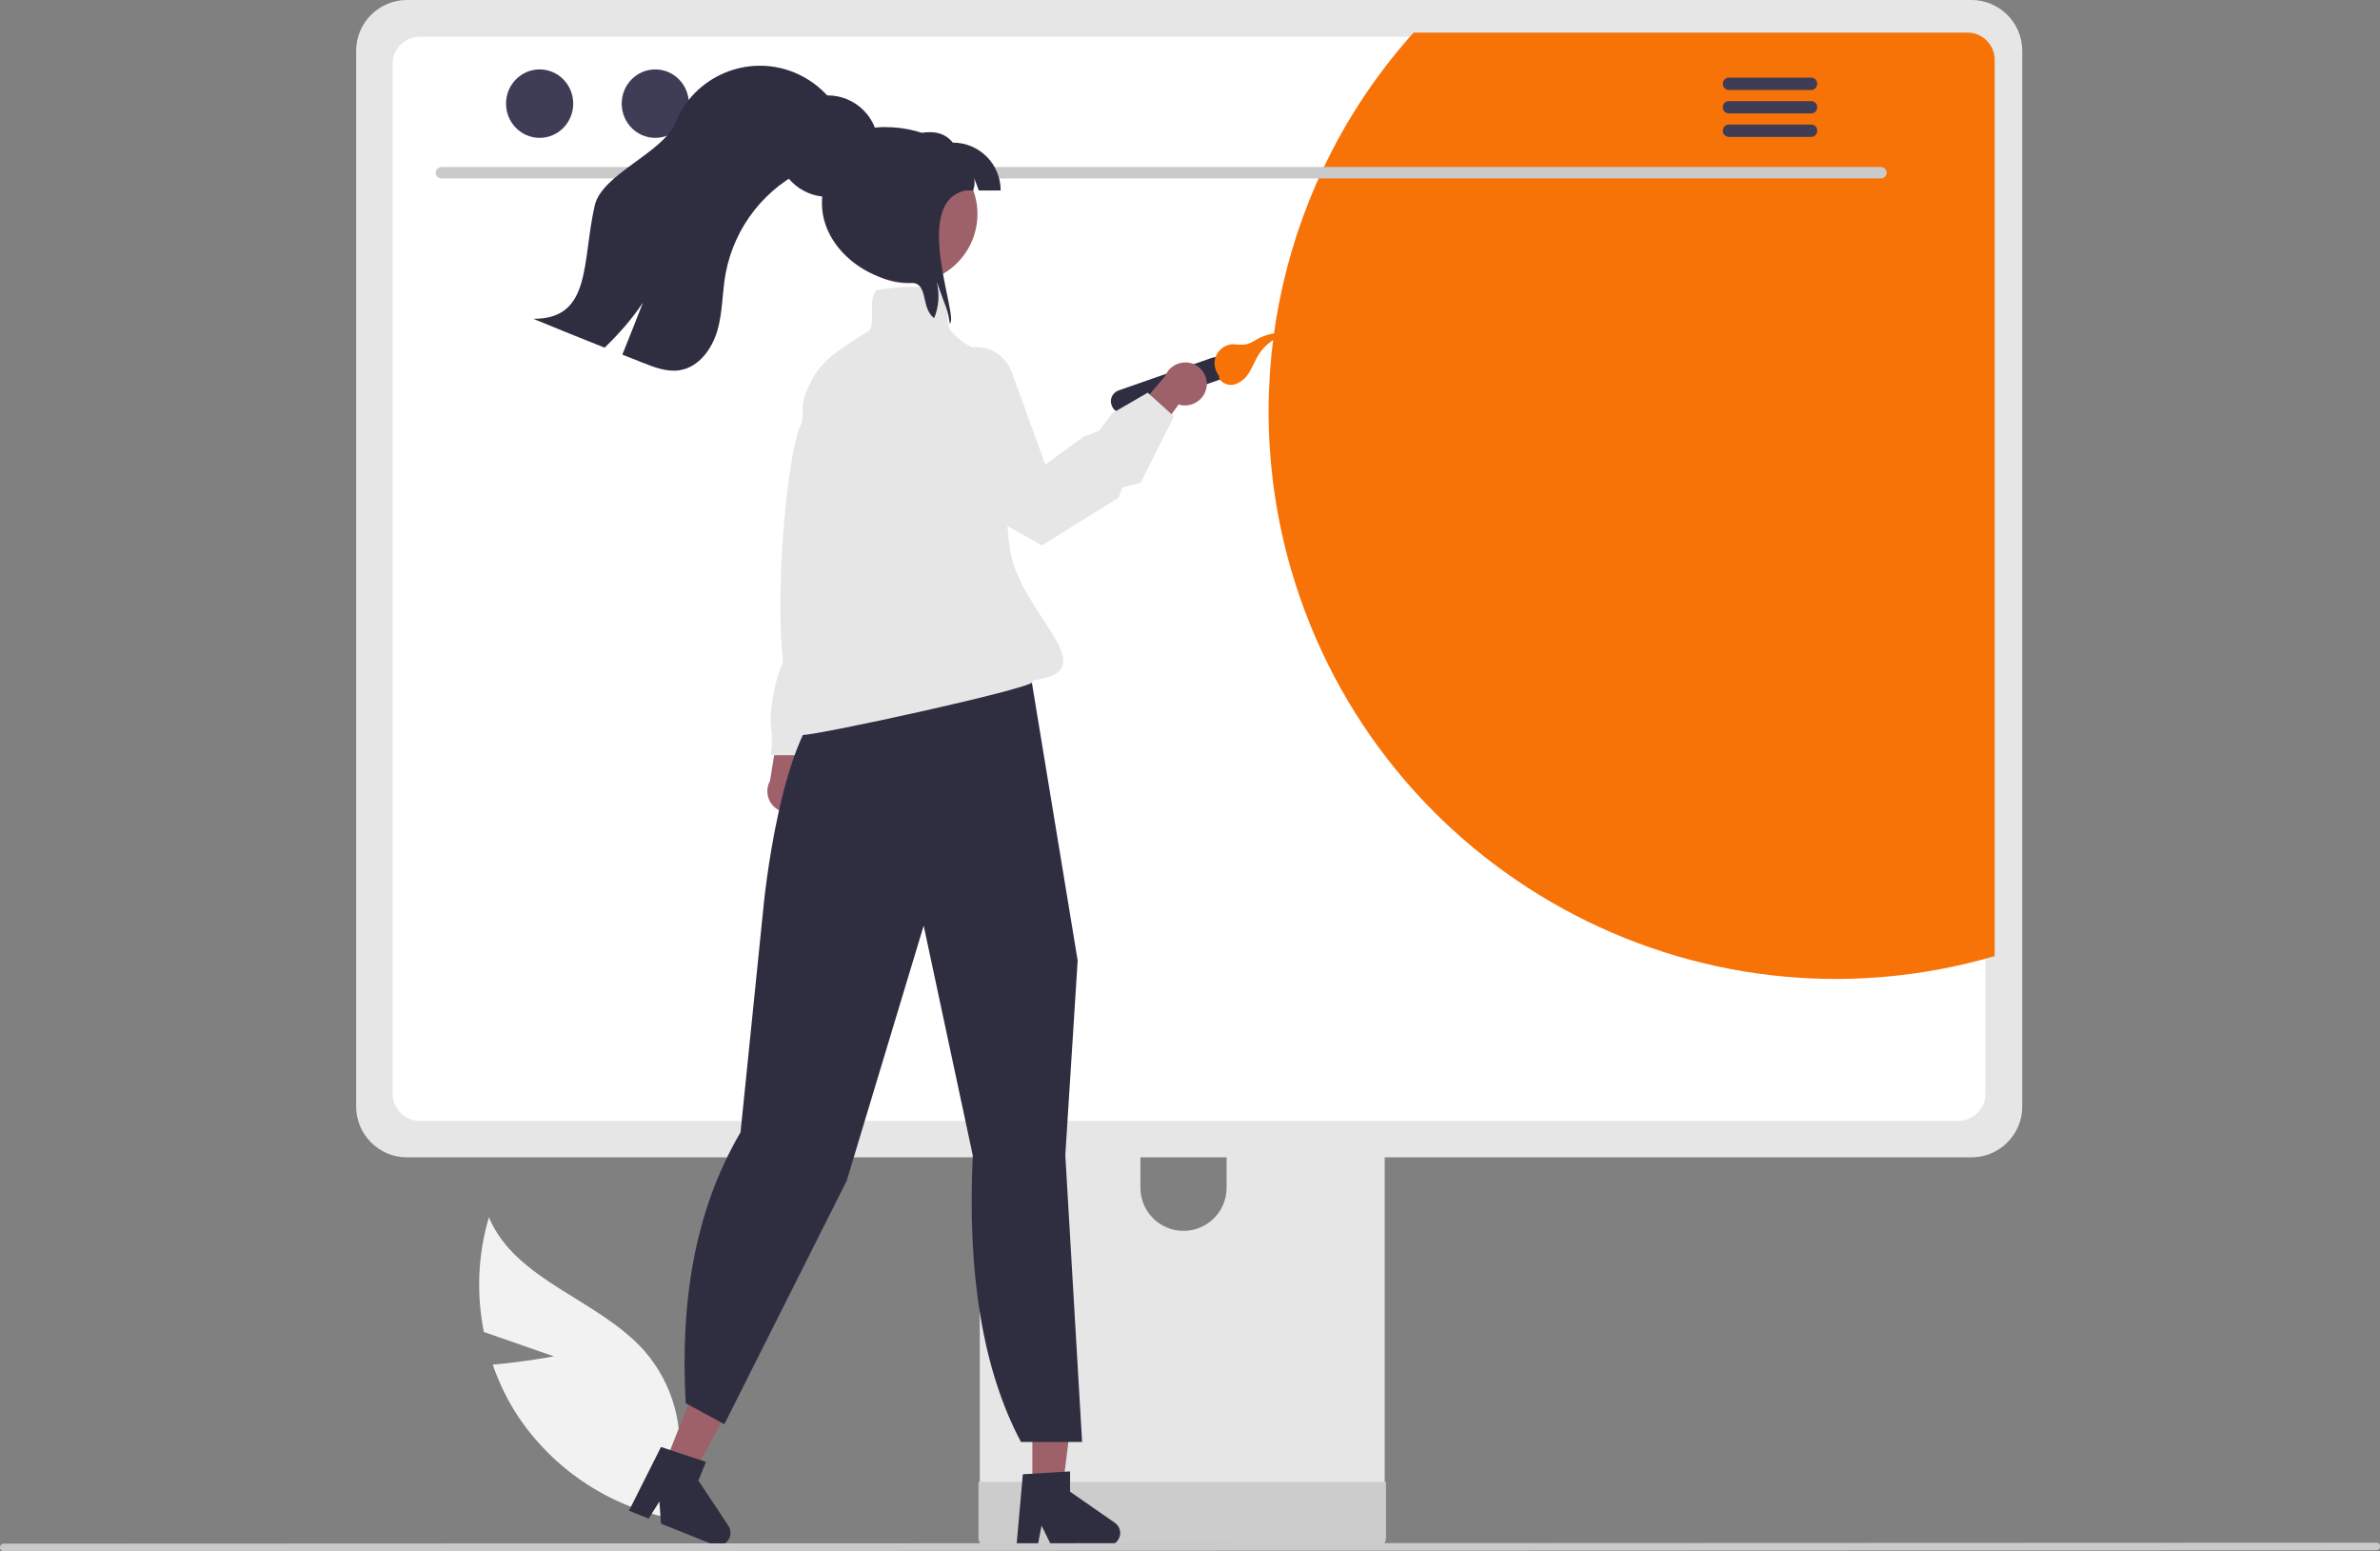 <?xml version="1.0" encoding="utf-8"?>
<!-- Generator: Adobe Illustrator 27.2.0, SVG Export Plug-In . SVG Version: 6.00 Build 0)  -->
<svg version="1.1" id="Layer_1" xmlns="http://www.w3.org/2000/svg" xmlns:xlink="http://www.w3.org/1999/xlink" x="0px" y="0px"
	 viewBox="0 0 751.1 489.5" style="enable-background:new 0 0 751.1 489.5;" xml:space="preserve">
<rect x="0" y="0" width="751.1" height="489.5" fill="#808080" stroke="none"/>
<style type="text/css">
	.st0{fill:#F2F2F2;}
	.st1{fill:#E6E6E6;}
	.st2{fill:#CCCCCC;}
	.st3{fill:#FFFFFF;}
	.st4{fill:#F77308;}
	.st5{fill:#CACACA;}
	.st6{fill:#3F3D56;}
	.st7{fill:#9E616A;}
	.st8{fill:#2F2E41;}
</style>
<path class="st0" d="M174.8,428l-22.1-7.7c-2.4-12-1.9-24.5,1.6-36.2c8.4,20.1,34.5,25.8,49,42.1c9.1,10.4,12.9,24.3,10.5,37.9
	l4.2,16c-22.1-2.5-42-14.6-54.4-33c-3.4-5.1-6.1-10.7-8.1-16.5C165,429.8,174.8,428,174.8,428z"/>
<path class="st1" d="M430.9,284.8H315.4c-3.4,0-6.2,2.8-6.2,6.2v182.5h127.8V290.9C437.1,287.5,434.3,284.8,430.9,284.8
	C430.9,284.8,430.9,284.8,430.9,284.8z M373.5,388.4c-7.5,0-13.6-6.1-13.6-13.6v-21c0-7.5,6.1-13.6,13.6-13.6
	c7.5,0,13.6,6.1,13.6,13.6v21C387.1,382.3,381,388.4,373.5,388.4z"/>
<path class="st2" d="M308.8,467.6v17.6c0,1.9,1.5,3.4,3.4,3.4H434c1.9,0,3.4-1.5,3.4-3.4v-17.6H308.8z"/>
<path class="st1" d="M622.2,0H128.4c-8.8,0-16,7.2-16,16v333.2c0,8.8,7.2,16,16,16h493.8c8.8,0,16-7.2,16-16V16
	C638.2,7.2,631,0,622.2,0z"/>
<path class="st3" d="M618,11.6H132.5c-4.7,0-8.6,3.8-8.6,8.6v324.9c0,4.7,3.8,8.6,8.6,8.6H618c4.7,0,8.6-3.8,8.6-8.6V20.1
	C626.6,15.4,622.8,11.6,618,11.6z"/>
<path class="st4" d="M629.5,18.9v282.8c-94.9,27.7-194.3-26.9-222-121.8c-17.3-59.4-2.7-123.6,38.6-169.6H621
	C625.7,10.3,629.5,14.2,629.5,18.9z"/>
<path class="st5" d="M593.6,56.3H139.3c-1,0-1.8-0.8-1.8-1.8c0-1,0.8-1.7,1.8-1.8h454.3c1,0,1.8,0.8,1.8,1.8
	C595.4,55.5,594.6,56.3,593.6,56.3z"/>
<ellipse class="st6" cx="170.3" cy="32.7" rx="10.6" ry="10.8"/>
<ellipse class="st6" cx="206.8" cy="32.7" rx="10.6" ry="10.8"/>
<ellipse class="st6" cx="243.4" cy="32.7" rx="10.6" ry="10.8"/>
<path class="st6" d="M571.6,24.5h-26c-1.1,0-1.9,0.9-1.9,2c0,1.1,0.9,1.9,1.9,1.9h26c1.1,0,1.9-0.9,1.9-2
	C573.5,25.4,572.7,24.5,571.6,24.5z"/>
<path class="st6" d="M571.6,31.9h-26c-1.1,0-1.9,0.9-1.9,2c0,1.1,0.9,1.9,1.9,1.9h26c1.1,0,1.9-0.9,1.9-2
	C573.5,32.8,572.7,31.9,571.6,31.9z"/>
<path class="st6" d="M571.6,39.3h-26c-1.1,0-1.9,0.9-1.9,2c0,1.1,0.9,1.9,1.9,1.9h26c1.1,0,1.9-0.9,1.9-2
	C573.5,40.2,572.7,39.3,571.6,39.3z"/>
<path class="st7" d="M254,254.3c2.5-2.7,2.3-7-0.4-9.6c-0.3-0.3-0.6-0.5-0.9-0.7l5.5-23.4l-11.7,4.3l-3.5,21.5
	c-1.8,3.3-0.6,7.4,2.7,9.2C248.4,257.2,251.8,256.6,254,254.3L254,254.3z"/>
<path class="st1" d="M282.2,156.3l-4.7,12.1c0,0,2,12.1-1.3,14.8s-2,2.7-2,4.7c-0.2,2.9-1.7,5.6-4,7.4c-2.7,2-14.8,43-14.8,43h-12.1
	c0.4-3.1,0.4-6.3,0-9.4c-0.7-4.7,2-16.8,3.4-18.8s0-4.7,0-8.7s2.7-6.1,2.7-12.8s8.1-59.2,7.4-65.2s6.7-11.4,6.7-11.4h6.7
	L282.2,156.3z"/>
<polygon class="st7" points="325.8,471.5 335.1,471.5 339.6,435.6 325.8,435.6 "/>
<path class="st8" d="M322.8,465.2l14.9-0.9v6.4l14.1,9.8c1.8,1.2,2.3,3.7,1,5.5c-0.7,1.1-2,1.7-3.3,1.7h-17.7l-3.1-6.3l-1.2,6.3
	h-6.7L322.8,465.2z"/>
<polygon class="st7" points="209.1,463.6 217.7,467.1 235.1,435.3 222.4,430.2 "/>
<path class="st8" d="M208.6,456.6l14.2,4.7l-2.4,5.9l9.5,14.3c1.2,1.8,0.7,4.3-1.1,5.5c-1.1,0.7-2.5,0.9-3.7,0.4l-16.5-6.6l-0.5-7
	l-3.4,5.4l-6.2-2.5L208.6,456.6z"/>
<path class="st8" d="M307,364.6l-15.5-72.5l-24.3,80.5l-38.4,76.4l-0.2,0.4l-12.2-6.6c-1.7-31,2.4-60.1,17.3-85.5l7.1-69.7
	c0.2-2.4,5.5-58.3,22.2-68.3l4.9-11.1l48.6-12l0.2,0.2c4.7,5.3,7.8,11.7,8.9,18.7l14.5,88l0,0l-3.9,61.4l5.3,90.5h-19.3
	C310.3,432.6,305.2,402.5,307,364.6z"/>
<path class="st8" d="M353,123.2l29.5-10.3c1.9-0.7,4,0.3,4.6,2.3c0.7,1.9-0.3,4-2.2,4.6l-29.5,10.3c-1.9,0.7-4-0.3-4.6-2.3
	C350.1,126,351.1,123.9,353,123.2L353,123.2z"/>
<path class="st4" d="M384.6,118.9c0.6,2,3.1,3,5.1,2.4c2-0.7,3.6-2.1,4.6-3.9c1.1-1.8,1.8-3.7,2.9-5.5c2.1-3.3,5.5-5.7,9.3-6.7
	c-3.4-0.5-6.9,0.2-9.9,1.9c-1.1,0.7-2.2,1.3-3.5,1.6c-1.3,0.1-2.6,0.1-4-0.1c-3.4,0.2-6,3-5.8,6.4c0.1,1.4,0.7,2.8,1.6,3.9"/>
<path class="st7" d="M380.8,122c-0.5,3.7-3.9,6.3-7.6,5.9c-0.4,0-0.8-0.1-1.2-0.3L357.8,147l-4.3-11.7l14.2-16.6
	c1.4-3.5,5.3-5.2,8.8-3.9C379.4,115.9,381.2,118.9,380.8,122L380.8,122z"/>
<path class="st1" d="M253.5,231.9c-1.3,0-2.1-0.3-2.3-0.8c-0.4-0.8,0.3-1.9,1.2-3.1c0.6-0.9,2.3-2.5,1.5-2.6
	c-12.9-1.6-6.7-81-1.1-91.5c1.1-2.1-0.1-5.4,1.2-9c3.5-9.9,8.3-12.9,17.8-19c0.8-0.5,1.6-1,2.4-1.5c1.1-0.7,1-3,1-5.4
	c-0.1-2.7-0.1-5.5,1.2-7.3l0.1-0.1l0.1,0c3.2-0.7,14-2.1,20.4,0l0.1,0l0.1,0.1c1.5,1.5,1.7,4.5,1.8,7.3c0.1,2.3,0.2,4.5,1.1,5.5
	c6.6,7.3,14,7.2,14.1,7.2l0.4,0l0,0.4c4.6,8.8,1,41.3,4.2,61.5c3.2,20.5,31,38,7.2,41.1c0.1,0.2,0.1,0.4,0,0.5
	C324.3,217.6,258.5,231.9,253.5,231.9z"/>
<path class="st1" d="M328.8,172.1l-12.8-7.2c-22.4-15.5-27.9-27.8-28.6-35.4c-0.7-8.1,3.6-12.6,3.8-12.7l0.1-0.1l11.6-5.9
	c5.7-2.9,12.7-0.7,15.7,5.1c0.2,0.4,0.4,0.9,0.6,1.3l10.7,29.4l11.9-8.7l5.1-2l4.1-5.5l11.2-6.5l8.3,7.5l-10.5,20.9l-5.8,1.5
	l-1.2,3.2l-0.1,0.1L328.8,172.1z"/>
<path class="st7" d="M305.8,78c-5.8,10.6-19.1,14.5-29.6,8.7s-14.5-19.1-8.7-29.6c5.8-10.6,19.1-14.5,29.6-8.7
	c4.4,2.4,7.9,6.3,9.8,11c0.1,0.2,0.2,0.5,0.3,0.8C309.3,66,308.8,72.5,305.8,78z"/>
<path class="st8" d="M308.9,60.1c-0.9-2.6-0.5-1.3-1.5-3.9c0.3,1.3,0.2,2.6-0.3,3.9h-26V45c7.6-3,15.1-5.6,19.6,0
	c8.4,0,15.1,6.8,15.1,15.1H308.9z"/>
<path class="st8" d="M299.7,102.1c0-0.3,0-0.6-0.1-0.9c-0.3-2.1-0.9-4.1-1.7-6c-0.8-2.1-1.5-4.2-2.3-6.3c1,3.8,0.7,7.9-0.8,11.5
	c-4.4-3.4-1.6-11.2-7.4-11.2c-13.8,0-28-11.2-28-25c0-13.8,5.9-24.1,19.7-24.1c13.8,0,25,6.3,25.3,20.1
	C287.5,64.2,302.9,100.7,299.7,102.1z"/>
<circle class="st8" cx="261.2" cy="46.1" r="16"/>
<path class="st8" d="M266.5,46.7c-2.7,3.2-7,4.4-10.9,6.1c-13.9,6.1-23.8,18.6-26.6,33.5c-1.1,6-0.9,12.1-2.6,18
	c-1.7,5.8-5.8,11.5-11.8,12.5c-4,0.7-8.1-0.9-11.9-2.4c-2.1-0.8-4.2-1.7-6.3-2.5c2.2-5.5,4.4-10.9,6.5-16.4
	c-3.5,5.2-7.6,9.9-12.1,14.2c-7.5-3-15-6-22.5-9.1c18.5,0.1,15.3-17.9,19.4-35.8c2.3-9.9,21.6-16.6,25.4-26
	c5.9-14.7,22.7-21.9,37.4-16c6.4,2.6,11.6,7.3,14.8,13.3C269.1,37.7,269.2,43.6,266.5,46.7z"/>
<path class="st5" d="M749.9,489.2L1.2,489.5c-0.7,0-1.2-0.5-1.2-1.2c0-0.7,0.5-1.2,1.2-1.2l748.8-0.3c0.7,0,1.2,0.5,1.2,1.2
	C751.1,488.7,750.6,489.2,749.9,489.2z"/>
</svg>
